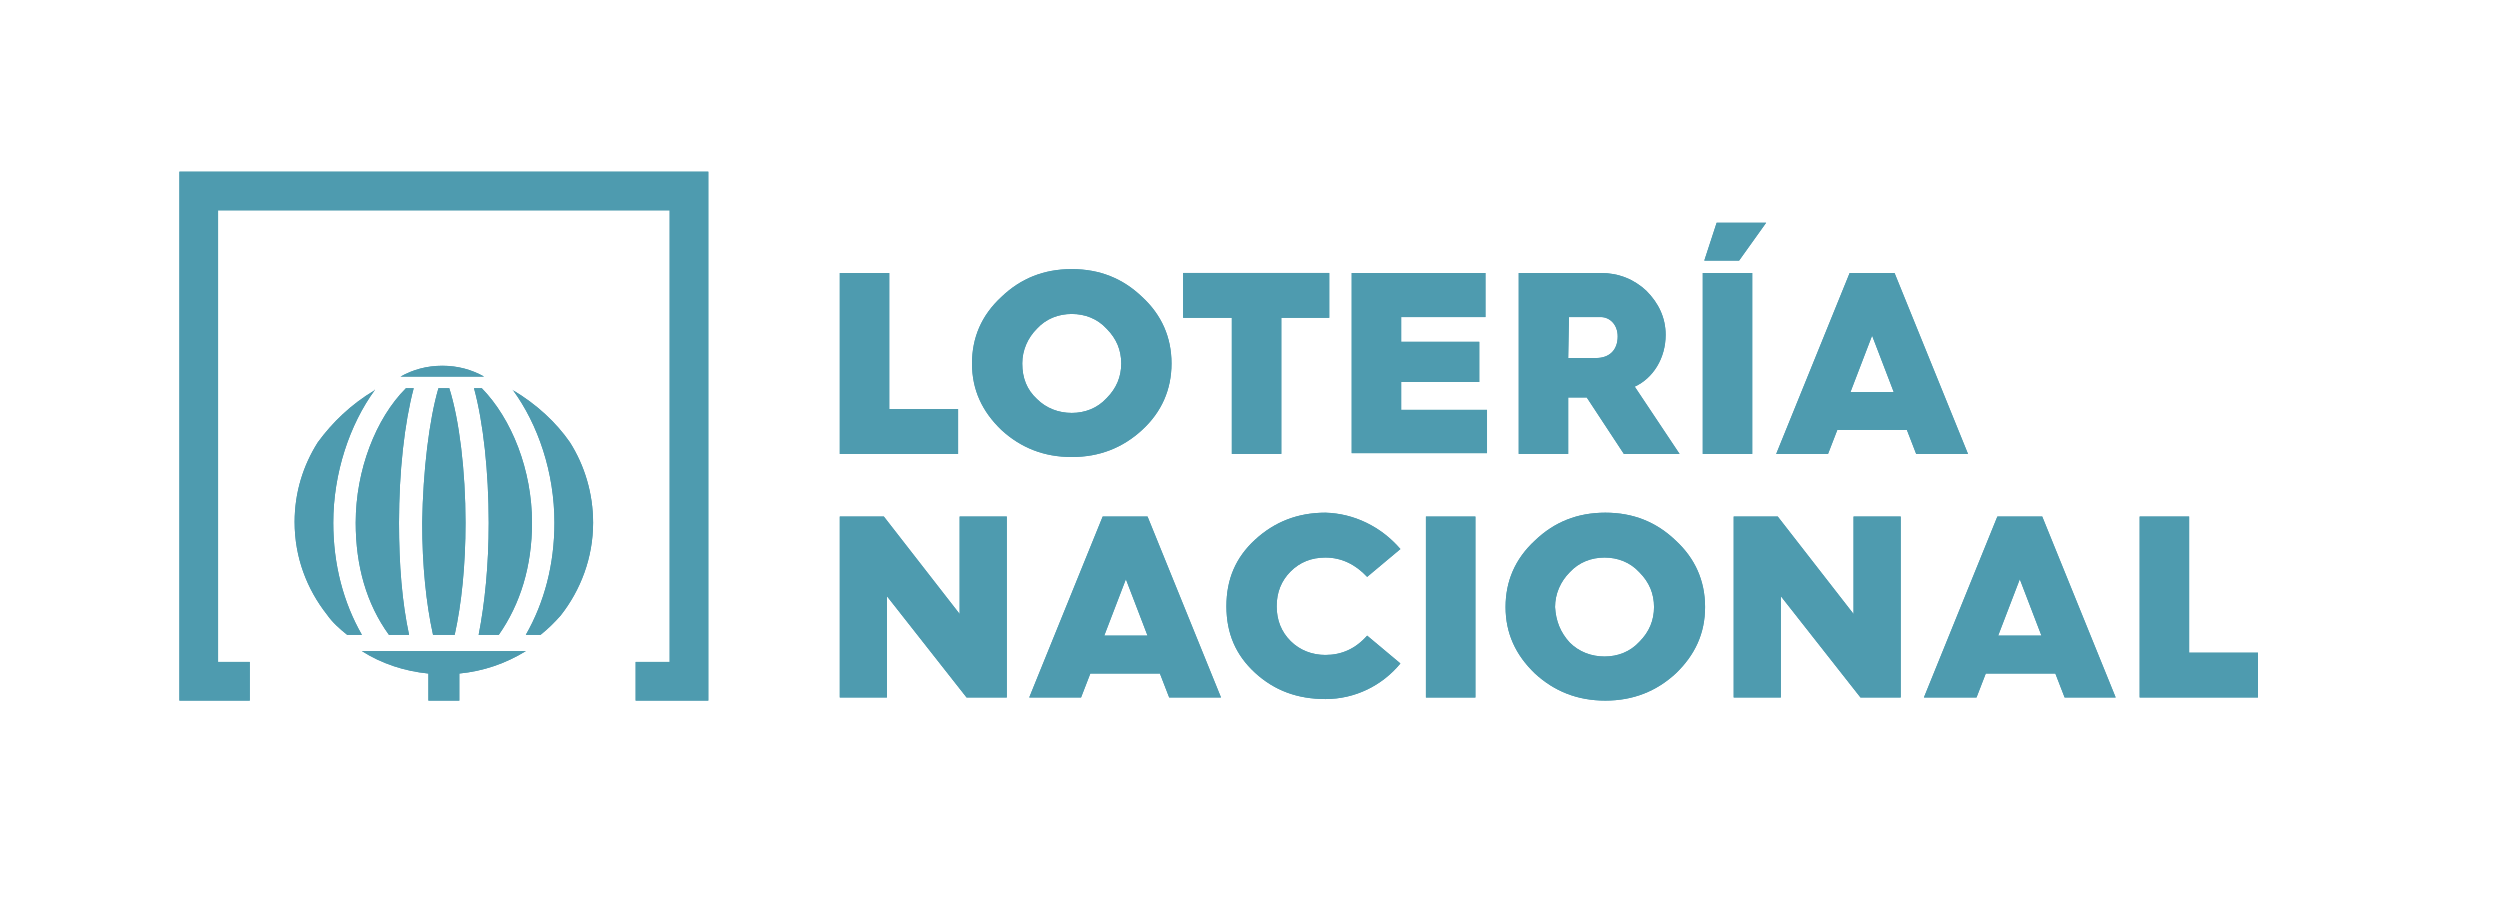 <?xml version="1.0" encoding="utf-8"?>
<!-- Generator: Adobe Illustrator 25.4.1, SVG Export Plug-In . SVG Version: 6.00 Build 0)  -->
<svg version="1.1" id="Capa_1" xmlns="http://www.w3.org/2000/svg" xmlns:xlink="http://www.w3.org/1999/xlink" x="0px" y="0px"
	 viewBox="0 0 323.3 118.7" style="enable-background:new 0 0 323.3 118.7;" xml:space="preserve">
<style type="text/css">
	.st0{fill:#4e9baf;}
	.st1{fill:#4e9baf;}
</style>
<g>
	<g>
		<g>
			<path class="st0" d="M108.6,58.7l0-23.4h6.4l0,17.6h8.9l0,5.8H108.6z"/>
			<path class="st0" d="M147.7,55.6c-2.5,2.3-5.5,3.5-9.1,3.5s-6.6-1.2-9.1-3.5c-2.5-2.4-3.8-5.2-3.8-8.6c0-3.3,1.2-6.2,3.8-8.6
				c2.5-2.4,5.5-3.6,9.1-3.6s6.6,1.2,9.1,3.6c2.5,2.3,3.8,5.2,3.8,8.6C151.5,50.4,150.2,53.3,147.7,55.6z M134.1,51.6
				c1.2,1.2,2.8,1.8,4.5,1.8c1.7,0,3.3-0.6,4.5-1.9c1.3-1.3,1.9-2.8,1.9-4.5s-0.6-3.2-1.9-4.5c-1.2-1.3-2.8-1.9-4.5-1.9
				c-1.7,0-3.3,0.6-4.5,1.9c-1.2,1.2-1.9,2.8-1.9,4.5C132.2,48.9,132.8,50.4,134.1,51.6z"/>
			<path class="st0" d="M159.3,58.7l0-17.6H153l0-5.8h18.9v5.8h-6.2l0,17.6H159.3z"/>
			<path class="st0" d="M174.8,58.7l0-23.4h17.3l0,5.7h-10.9v3.2h10.1l0,5.2h-10.1l0,3.6h11.1l0,5.6H174.8z"/>
			<path class="st0" d="M196.4,58.7l0-23.4h10.6c2.3,0,4.3,0.8,5.9,2.3c1.6,1.6,2.5,3.5,2.5,5.7c0,3-1.6,5.6-4,6.7l5.8,8.7H210
				l-4.8-7.3h-0.1h-2.3v7.3H196.4z M202.8,46.3h3.6c1.7,0,2.8-1,2.8-2.8c0-1.5-1-2.5-2.2-2.5h-4.1L202.8,46.3z"/>
			<path class="st0" d="M220.2,58.7l0-23.4h6.4l0,23.4H220.2z M220.4,33.7l1.6-4.9h6.4l-3.5,4.9H220.4z"/>
			<path class="st0" d="M229.7,58.7l9.5-23.4h5.8l9.5,23.4h-6.7l-1.2-3.1h-9l-1.2,3.1H229.7z M239.3,50.7h5.6l-2.8-7.3L239.3,50.7z"
				/>
		</g>
		<g>
			<path class="st0" d="M108.6,90.2l0-23.4h5.7l9.8,12.6l0-12.6h6.1l0,23.4H125l-10.3-13.1l0,13.1H108.6z"/>
			<path class="st0" d="M133.1,90.2l9.5-23.4h5.8l9.5,23.4h-6.7l-1.2-3.1h-9l-1.2,3.1H133.1z M142.8,82.2h5.6l-2.8-7.3L142.8,82.2z"
				/>
			<path class="st0" d="M181.1,71l-4.3,3.6c-1.5-1.6-3.3-2.5-5.4-2.5c-1.8,0-3.3,0.6-4.5,1.8c-1.2,1.2-1.8,2.7-1.8,4.5
				c0,1.8,0.6,3.3,1.8,4.5c1.2,1.2,2.8,1.8,4.5,1.8c2.1,0,3.9-0.8,5.4-2.5l4.3,3.6c-2.4,2.9-5.9,4.6-9.7,4.6c-3.6,0-6.6-1.1-9.1-3.4
				c-2.5-2.3-3.7-5.1-3.7-8.6c0-3.5,1.2-6.3,3.7-8.6c2.5-2.3,5.5-3.5,9.1-3.5C175.1,66.4,178.6,68.1,181.1,71z"/>
			<path class="st0" d="M184.4,90.2l0-23.4h6.4l0,23.4H184.4z"/>
			<path class="st0" d="M216.7,87.1c-2.5,2.3-5.5,3.5-9.1,3.5c-3.6,0-6.6-1.2-9.1-3.5c-2.5-2.4-3.8-5.2-3.8-8.6
				c0-3.3,1.2-6.2,3.8-8.6c2.5-2.4,5.5-3.6,9.1-3.6c3.6,0,6.6,1.2,9.1,3.6c2.5,2.3,3.8,5.2,3.8,8.6
				C220.5,81.9,219.2,84.7,216.7,87.1z M203,83.1c1.2,1.2,2.8,1.8,4.5,1.8c1.7,0,3.3-0.6,4.5-1.9c1.3-1.3,1.9-2.8,1.9-4.5
				c0-1.7-0.6-3.2-1.9-4.5c-1.2-1.3-2.8-1.9-4.5-1.9c-1.7,0-3.3,0.6-4.5,1.9c-1.2,1.2-1.9,2.8-1.9,4.5
				C201.2,80.3,201.8,81.8,203,83.1z"/>
			<path class="st0" d="M224.2,90.2l0-23.4h5.7l9.8,12.6l0-12.6h6.1l0,23.4h-5.2l-10.3-13.1l0,13.1H224.2z"/>
			<path class="st0" d="M248.8,90.2l9.5-23.4h5.8l9.5,23.4H267l-1.2-3.1h-9l-1.2,3.1H248.8z M258.4,82.2h5.6l-2.8-7.3L258.4,82.2z"
				/>
			<path class="st0" d="M276.7,90.2l0-23.4h6.4l0,17.6h8.9v5.8H276.7z"/>
		</g>
	</g>
	<g>
		<g>
			<polygon class="st0" points="91.6,90.6 82.2,90.6 82.2,85.6 86.6,85.6 86.6,27.2 28.2,27.2 28.2,85.6 32.3,85.6 32.3,90.6 
				23.2,90.6 23.2,22.2 91.6,22.2 			"/>
		</g>
		<g>
			<g>
				<path class="st0" d="M52.9,82.1c-0.9-4.2-1.3-9-1.3-14.5c0-6.6,0.7-12.9,1.9-17.4h-1c-3.9,3.9-6.5,10.6-6.5,17.4
					c0,5.6,1.4,10.5,4.3,14.5H52.9z"/>
				<path class="st0" d="M44.9,82.1h1.9c-2.4-4.2-3.7-9.1-3.7-14.5c0-6.4,2.1-12.7,5.4-17.2c0,0-0.1,0-0.1,0.1
					c-3,1.8-5.4,4.1-7.3,6.7c-1.9,3-3,6.5-3,10.3c0,4.6,1.6,8.7,4.2,12C43,80.5,43.9,81.3,44.9,82.1z"/>
				<path class="st0" d="M61.9,82.1h2.6c2.8-4,4.3-8.9,4.3-14.5c0-6.8-2.6-13.4-6.5-17.4h-1c1.2,4.4,1.9,10.8,1.9,17.4
					C63.2,73.1,62.7,78,61.9,82.1z"/>
				<path class="st0" d="M58.8,82.1c0.9-4.1,1.4-9,1.4-14.5c0-6.7-0.8-13.3-2.1-17.4h-1.4c-1.2,4.1-2,10.7-2.1,17.4
					c0,5.5,0.5,10.4,1.4,14.5H58.8z"/>
				<path class="st0" d="M68,82.1h1.9c1-0.8,1.8-1.6,2.6-2.5c2.6-3.3,4.2-7.5,4.2-12c0-3.8-1.1-7.4-3-10.4c-1.8-2.6-4.3-4.9-7.3-6.7
					c0,0-0.1,0-0.1-0.1c3.3,4.5,5.4,10.7,5.4,17.2C71.7,73,70.4,77.9,68,82.1z"/>
			</g>
			<path class="st0" d="M62.6,48.7c-1.6-0.9-3.4-1.4-5.4-1.4s-3.8,0.5-5.4,1.4H62.6z"/>
			<path class="st0" d="M68,84.2H46.8c2.5,1.6,5.5,2.6,8.6,2.9v3.5h4v-3.5C62.5,86.8,65.4,85.8,68,84.2z"/>
		</g>
	</g>
</g>
<g>
	<g>
		<g>
			<path class="st1" d="M108.6,58.7l0-23.4h6.4l0,17.6h8.9l0,5.8H108.6z"/>
			<path class="st1" d="M147.7,55.6c-2.5,2.3-5.5,3.5-9.1,3.5s-6.6-1.2-9.1-3.5c-2.5-2.4-3.8-5.2-3.8-8.6c0-3.3,1.2-6.2,3.8-8.6
				c2.5-2.4,5.5-3.6,9.1-3.6s6.6,1.2,9.1,3.6c2.5,2.3,3.8,5.2,3.8,8.6C151.5,50.4,150.2,53.3,147.7,55.6z M134.1,51.6
				c1.2,1.2,2.8,1.8,4.5,1.8c1.7,0,3.3-0.6,4.5-1.9c1.3-1.3,1.9-2.8,1.9-4.5s-0.6-3.2-1.9-4.5c-1.2-1.3-2.8-1.9-4.5-1.9
				c-1.7,0-3.3,0.6-4.5,1.9c-1.2,1.2-1.9,2.8-1.9,4.5C132.2,48.9,132.8,50.4,134.1,51.6z"/>
			<path class="st1" d="M159.3,58.7l0-17.6H153l0-5.8h18.9v5.8h-6.2l0,17.6H159.3z"/>
			<path class="st1" d="M174.8,58.7l0-23.4h17.3l0,5.7h-10.9v3.2h10.1l0,5.2h-10.1l0,3.6h11.1l0,5.6H174.8z"/>
			<path class="st1" d="M196.4,58.7l0-23.4h10.6c2.3,0,4.3,0.8,5.9,2.3c1.6,1.6,2.5,3.5,2.5,5.7c0,3-1.6,5.6-4,6.7l5.8,8.7H210
				l-4.8-7.3h-0.1h-2.3v7.3H196.4z M202.8,46.3h3.6c1.7,0,2.8-1,2.8-2.8c0-1.5-1-2.5-2.2-2.5h-4.1L202.8,46.3z"/>
			<path class="st1" d="M220.2,58.7l0-23.4h6.4l0,23.4H220.2z M220.4,33.7l1.6-4.9h6.4l-3.5,4.9H220.4z"/>
			<path class="st1" d="M229.7,58.7l9.5-23.4h5.8l9.5,23.4h-6.7l-1.2-3.1h-9l-1.2,3.1H229.7z M239.3,50.7h5.6l-2.8-7.3L239.3,50.7z"
				/>
		</g>
		<g>
			<path class="st1" d="M108.6,90.2l0-23.4h5.7l9.8,12.6l0-12.6h6.1l0,23.4H125l-10.3-13.1l0,13.1H108.6z"/>
			<path class="st1" d="M133.1,90.2l9.5-23.4h5.8l9.5,23.4h-6.7l-1.2-3.1h-9l-1.2,3.1H133.1z M142.8,82.2h5.6l-2.8-7.3L142.8,82.2z"
				/>
			<path class="st1" d="M181.1,71l-4.3,3.6c-1.5-1.6-3.3-2.5-5.4-2.5c-1.8,0-3.3,0.6-4.5,1.8c-1.2,1.2-1.8,2.7-1.8,4.5
				c0,1.8,0.6,3.3,1.8,4.5c1.2,1.2,2.8,1.8,4.5,1.8c2.1,0,3.9-0.8,5.4-2.5l4.3,3.6c-2.4,2.9-5.9,4.6-9.7,4.6c-3.6,0-6.6-1.1-9.1-3.4
				c-2.5-2.3-3.7-5.1-3.7-8.6c0-3.5,1.2-6.3,3.7-8.6c2.5-2.3,5.5-3.5,9.1-3.5C175.1,66.4,178.6,68.1,181.1,71z"/>
			<path class="st1" d="M184.4,90.2l0-23.4h6.4l0,23.4H184.4z"/>
			<path class="st1" d="M216.7,87.1c-2.5,2.3-5.5,3.5-9.1,3.5c-3.6,0-6.6-1.2-9.1-3.5c-2.5-2.4-3.8-5.2-3.8-8.6
				c0-3.3,1.2-6.2,3.8-8.6c2.5-2.4,5.5-3.6,9.1-3.6c3.6,0,6.6,1.2,9.1,3.6c2.5,2.3,3.8,5.2,3.8,8.6
				C220.5,81.9,219.2,84.7,216.7,87.1z M203,83.1c1.2,1.2,2.8,1.8,4.5,1.8c1.7,0,3.3-0.6,4.5-1.9c1.3-1.3,1.9-2.8,1.9-4.5
				c0-1.7-0.6-3.2-1.9-4.5c-1.2-1.3-2.8-1.9-4.5-1.9c-1.7,0-3.3,0.6-4.5,1.9c-1.2,1.2-1.9,2.8-1.9,4.5
				C201.2,80.3,201.8,81.8,203,83.1z"/>
			<path class="st1" d="M224.2,90.2l0-23.4h5.7l9.8,12.6l0-12.6h6.1l0,23.4h-5.2l-10.3-13.1l0,13.1H224.2z"/>
			<path class="st1" d="M248.8,90.2l9.5-23.4h5.8l9.5,23.4H267l-1.2-3.1h-9l-1.2,3.1H248.8z M258.4,82.2h5.6l-2.8-7.3L258.4,82.2z"
				/>
			<path class="st1" d="M276.7,90.2l0-23.4h6.4l0,17.6h8.9v5.8H276.7z"/>
		</g>
	</g>
	<g>
		<g>
			<polygon class="st1" points="91.6,90.6 82.2,90.6 82.2,85.6 86.6,85.6 86.6,27.2 28.2,27.2 28.2,85.6 32.3,85.6 32.3,90.6 
				23.2,90.6 23.2,22.2 91.6,22.2 			"/>
		</g>
		<g>
			<g>
				<path class="st1" d="M52.9,82.1c-0.9-4.2-1.3-9-1.3-14.5c0-6.6,0.7-12.9,1.9-17.4h-1c-3.9,3.9-6.5,10.6-6.5,17.4
					c0,5.6,1.4,10.5,4.3,14.5H52.9z"/>
				<path class="st1" d="M44.9,82.1h1.9c-2.4-4.2-3.7-9.1-3.7-14.5c0-6.4,2.1-12.7,5.4-17.2c0,0-0.1,0-0.1,0.1
					c-3,1.8-5.4,4.1-7.3,6.7c-1.9,3-3,6.5-3,10.3c0,4.6,1.6,8.7,4.2,12C43,80.5,43.9,81.3,44.9,82.1z"/>
				<path class="st1" d="M61.9,82.1h2.6c2.8-4,4.3-8.9,4.3-14.5c0-6.8-2.6-13.4-6.5-17.4h-1c1.2,4.4,1.9,10.8,1.9,17.4
					C63.2,73.1,62.7,78,61.9,82.1z"/>
				<path class="st1" d="M58.8,82.1c0.9-4.1,1.4-9,1.4-14.5c0-6.7-0.8-13.3-2.1-17.4h-1.4c-1.2,4.1-2,10.7-2.1,17.4
					c0,5.5,0.5,10.4,1.4,14.5H58.8z"/>
				<path class="st1" d="M68,82.1h1.9c1-0.8,1.8-1.6,2.6-2.5c2.6-3.3,4.2-7.5,4.2-12c0-3.8-1.1-7.4-3-10.4c-1.8-2.6-4.3-4.9-7.3-6.7
					c0,0-0.1,0-0.1-0.1c3.3,4.5,5.4,10.7,5.4,17.2C71.7,73,70.4,77.9,68,82.1z"/>
			</g>
			<path class="st1" d="M62.6,48.7c-1.6-0.9-3.4-1.4-5.4-1.4s-3.8,0.5-5.4,1.4H62.6z"/>
			<path class="st1" d="M68,84.2H46.8c2.5,1.6,5.5,2.6,8.6,2.9v3.5h4v-3.5C62.5,86.8,65.4,85.8,68,84.2z"/>
		</g>
	</g>
</g>
</svg>
